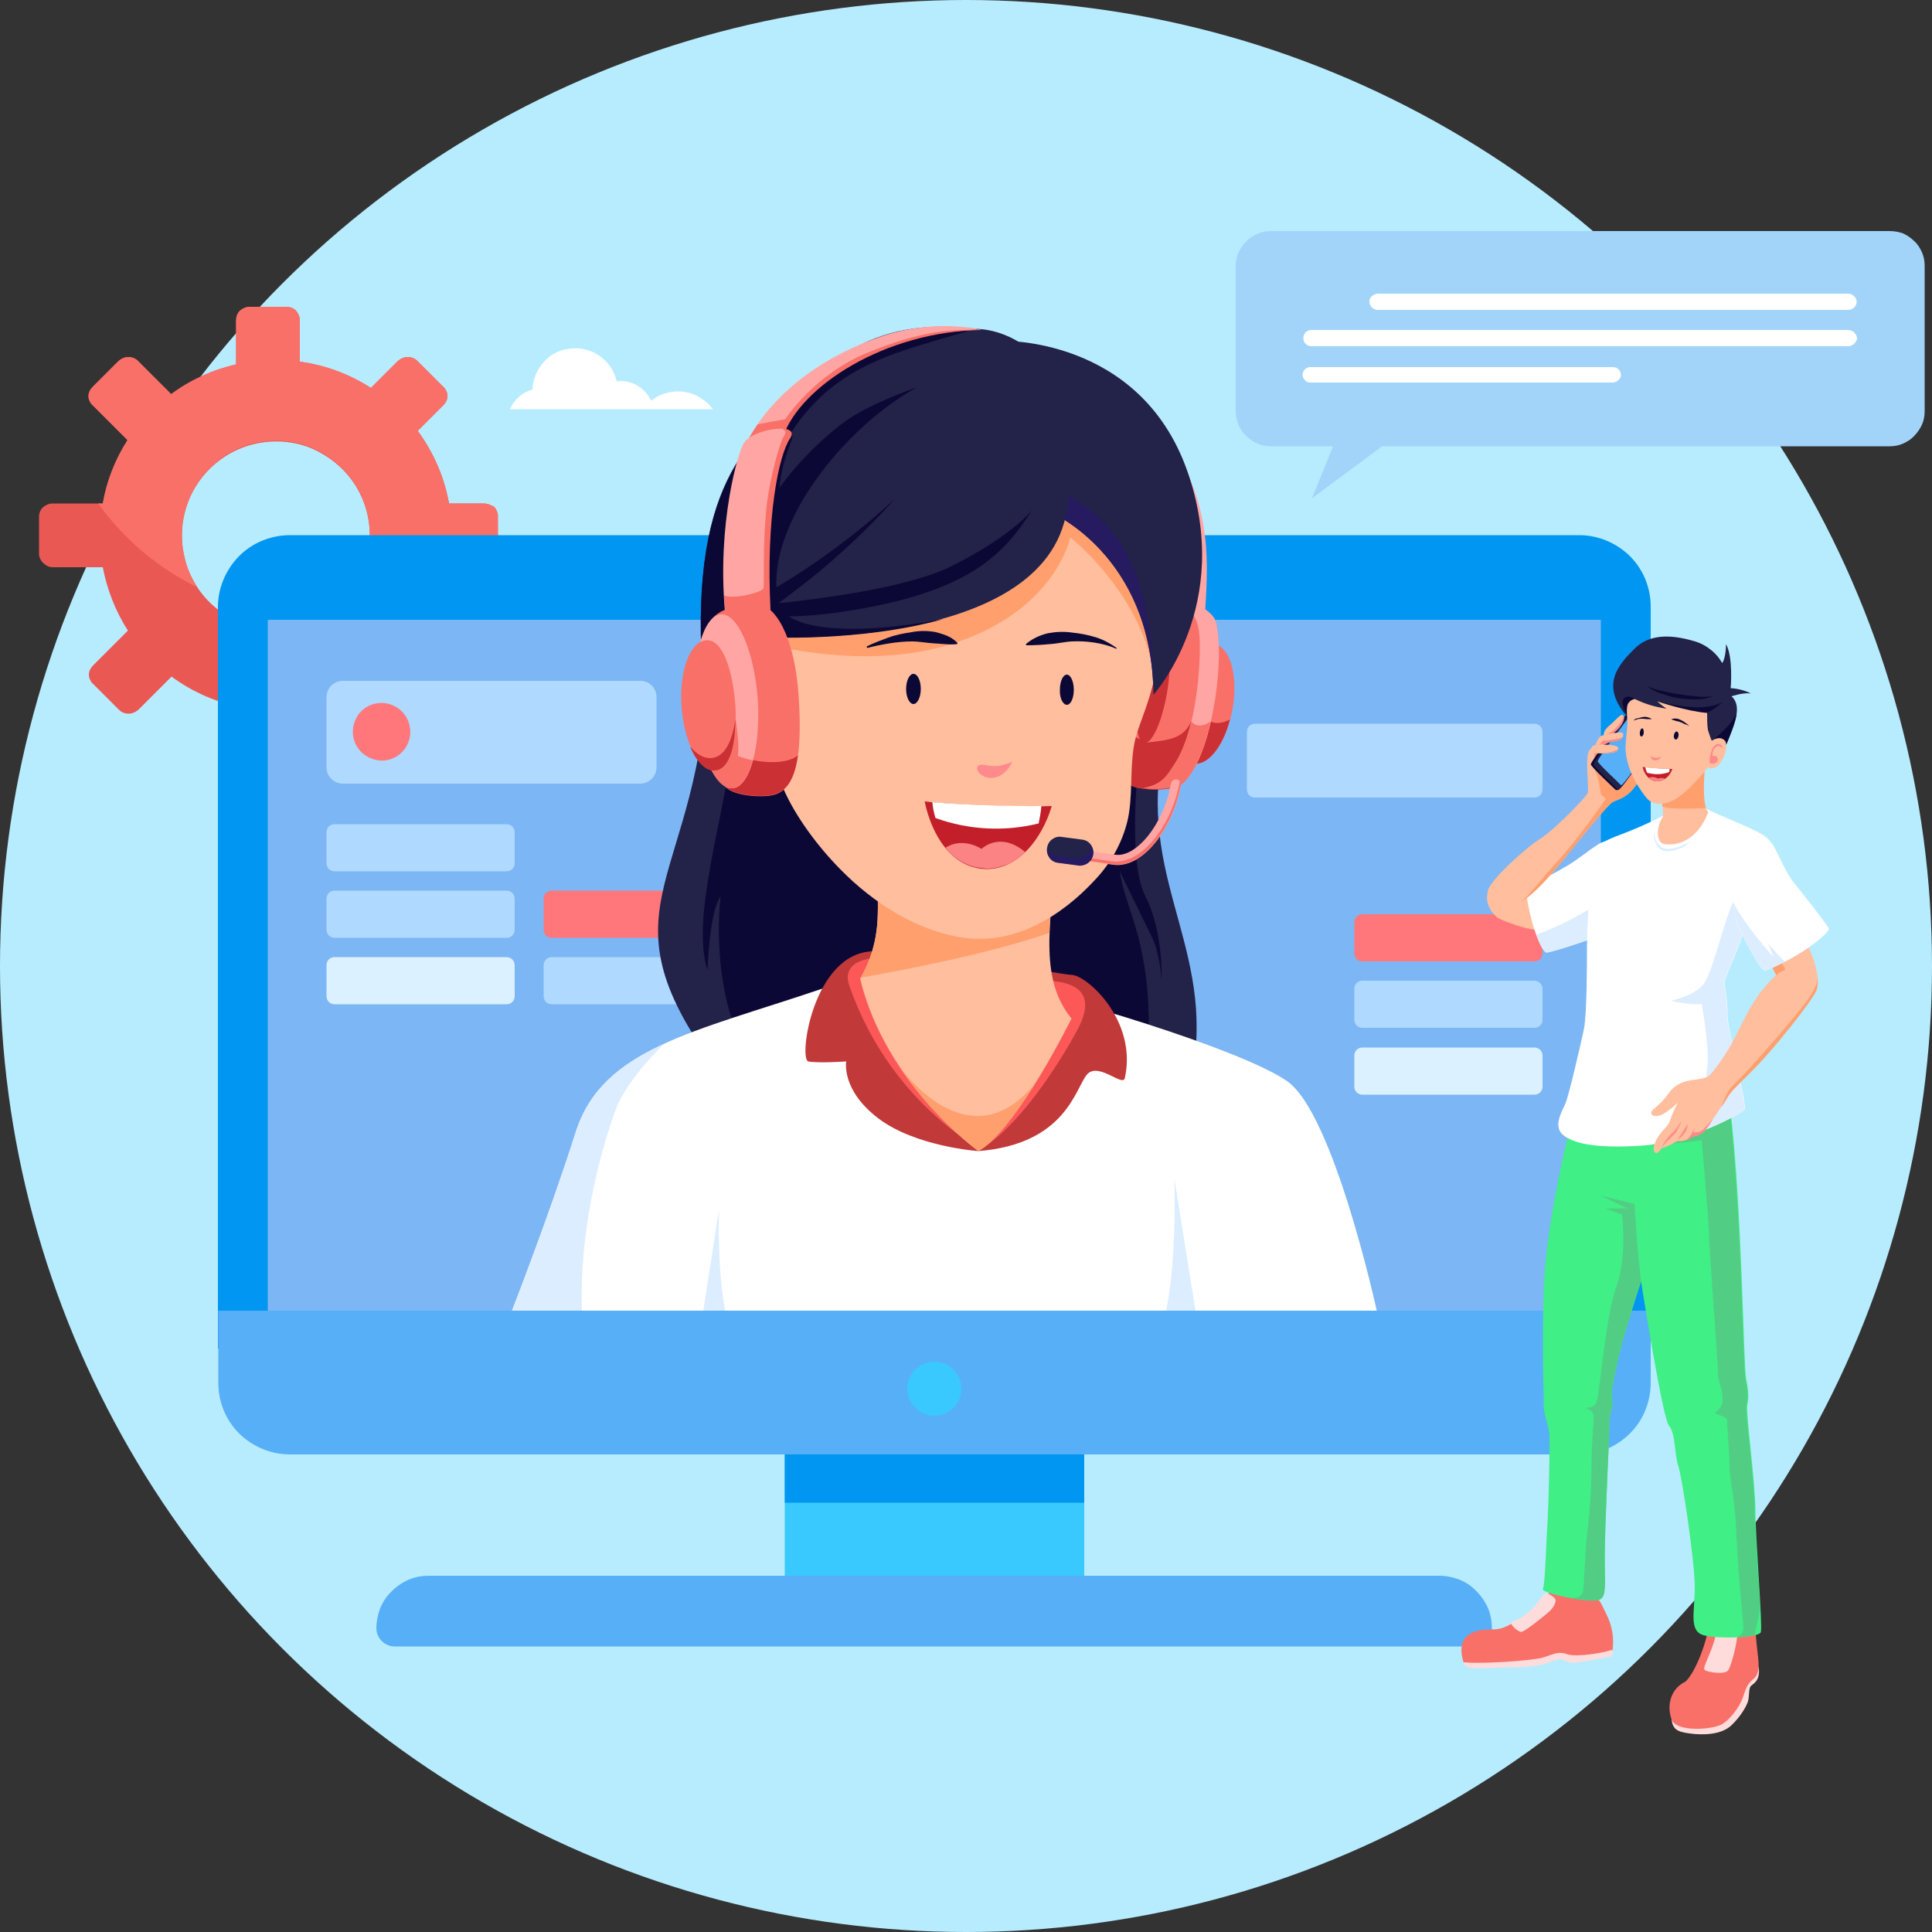 <?xml version="1.0" encoding="utf-8"?>
<!-- Generator: Adobe Illustrator 19.0.0, SVG Export Plug-In . SVG Version: 6.00 Build 0)  -->
<svg version="1.1" id="Layer_1" xmlns="http://www.w3.org/2000/svg" xmlns:xlink="http://www.w3.org/1999/xlink" x="0px" y="0px"
	 viewBox="4 31 500 500" style="enable-background:new 4 31 500 500;" xml:space="preserve">
<rect x="4" y="31" width="500" height="500" fill="#333333" stroke="none"/>
<style type="text/css">
	.st0{fill:#B7ECFF;}
	.st1{fill:#FFFFFF;}
	.st2{fill:#EA5854;}
	.st3{fill:#F97068;}
	.st4{fill:#39C9FE;}
	.st5{fill:#0096F1;}
	.st6{fill:#7DB6F4;}
	.st7{fill:#57AFF7;}
	.st8{fill:#AFD9FF;}
	.st9{fill:#FF777A;}
	.st10{fill:#DCF1FF;}
	.st11{fill:#232249;}
	.st12{fill:#0C0835;}
	.st13{fill:#DCEDFF;}
	.st14{fill:#C13939;}
	.st15{fill:#FD5858;}
	.st16{fill:#FFBE9D;}
	.st17{fill:#FF9F6E;}
	.st18{fill:#FFA6A4;}
	.st19{fill:#CB3034;}
	.st20{fill:#FE8A8B;}
	.st21{fill:#C31F2A;}
	.st22{fill:#FB8384;}
	.st23{fill:#261B60;}
	.st24{fill:#FFDCDC;}
	.st25{fill:#40EF86;}
	.st26{fill:#51CE83;}
	.st27{fill:#A2D4F9;}
</style>
<circle class="st0" cx="254" cy="281" r="250"/>
<path class="st1" d="M136,136.9c0.5-1.2,1.3-2.3,2.3-3.2c1-0.9,2.2-1.5,3.5-1.9c0.1-2.7,1.2-5.2,3-7.2c1.8-2,4.3-3.2,7-3.4
	c2.7-0.3,5.4,0.5,7.5,2c2.2,1.6,3.7,3.9,4.3,6.5c0.3,0,0.6-0.1,1-0.1c1.7,0,3.3,0.5,4.7,1.4c1.4,0.9,2.5,2.2,3.2,3.7
	c1.2-0.9,2.5-1.6,4-2c1.5-0.4,3-0.5,4.5-0.3c1.5,0.2,2.9,0.7,4.2,1.5c1.3,0.8,2.4,1.8,3.3,3H136z"/>
<path class="st2" d="M132.7,174.3v-9.5c0-0.9-0.4-1.8-1-2.5c-0.7-0.7-1.6-1-2.5-1h-9c-1.2-6.8-4-13.2-8.1-18.8l6.6-6.6
	c0.3-0.3,0.6-0.7,0.8-1.1c0.2-0.4,0.3-0.9,0.3-1.3c0-0.5-0.1-0.9-0.3-1.3c-0.2-0.4-0.4-0.8-0.8-1.1l-6.7-6.7c-0.7-0.7-1.6-1-2.5-1
	s-1.8,0.4-2.5,1l-7,7c-5.6-3.6-11.8-5.9-18.4-6.8v-10.7c0-0.9-0.4-1.8-1-2.5c-0.7-0.7-1.6-1-2.5-1h-9.5c-0.9,0-1.8,0.4-2.5,1
	c-0.7,0.7-1,1.6-1,2.5v11.4c-6.1,1.4-11.8,4-16.8,7.7l-8.6-8.6c-0.7-0.7-1.6-1-2.5-1s-1.8,0.4-2.5,1l-6.7,6.7
	c-0.3,0.3-0.6,0.7-0.8,1.1c-0.2,0.4-0.3,0.9-0.3,1.3c0,0.5,0.1,0.9,0.3,1.3c0.2,0.4,0.4,0.8,0.8,1.1l9,9c-3.2,5-5.4,10.6-6.4,16.4
	h-13c-0.9,0-1.8,0.4-2.5,1c-0.7,0.7-1,1.5-1,2.5v9.5c0,0.5,0.1,0.9,0.3,1.3c0.2,0.4,0.4,0.8,0.8,1.1c0.3,0.3,0.7,0.6,1.1,0.8
	c0.4,0.2,0.9,0.3,1.3,0.3h13c1.1,5.8,3.3,11.4,6.5,16.4l-9,9c-0.3,0.3-0.6,0.7-0.8,1.1c-0.2,0.4-0.3,0.9-0.3,1.3s0.1,0.9,0.3,1.3
	c0.2,0.4,0.4,0.8,0.8,1.1l6.7,6.7c0.7,0.7,1.6,1,2.5,1c0.9,0,1.8-0.4,2.5-1l8.6-8.6c5,3.7,10.7,6.3,16.8,7.7v11.4
	c0,0.9,0.4,1.8,1,2.5c0.7,0.7,1.6,1,2.5,1h9.5c0.9,0,1.8-0.4,2.5-1c0.7-0.7,1-1.6,1-2.5v-10.7c6.6-0.9,12.8-3.2,18.4-6.8l7,7
	c0.3,0.3,0.7,0.6,1.1,0.8c0.4,0.2,0.9,0.3,1.3,0.3c0.5,0,0.9-0.1,1.3-0.3c0.4-0.2,0.8-0.4,1.1-0.8l6.7-6.7c0.3-0.3,0.6-0.7,0.8-1.1
	c0.2-0.4,0.3-0.9,0.3-1.3c0-0.5-0.1-0.9-0.3-1.3c-0.2-0.4-0.4-0.8-0.8-1.1l-6.6-6.6c4.1-5.6,6.9-12,8.1-18.7h9c0.9,0,1.8-0.4,2.4-1
	C132.3,176.1,132.7,175.2,132.7,174.3z M95.9,182.7c-2.3,3.6-5.5,6.5-9.3,8.5c-2,1.1-4.2,1.8-6.4,2.3c-6.2,1.2-12.6,0-17.9-3.4
	c-3.6-2.3-6.6-5.5-8.5-9.3c-0.8-1.6-1.5-3.2-1.9-4.9c-1.1-4.1-1.1-8.5,0-12.6c0.5-1.7,1.1-3.4,1.9-4.9c2-3.8,4.9-7,8.5-9.3
	c5.3-3.4,11.7-4.6,17.9-3.4c2.2,0.4,4.4,1.2,6.4,2.3c3.8,2,7,4.9,9.3,8.5c2.5,3.9,3.8,8.5,3.8,13.1
	C99.7,174.2,98.4,178.7,95.9,182.7z"/>
<path class="st3" d="M129.2,161.3h-9c-1.2-6.8-4-13.2-8.1-18.8l6.6-6.6c0.3-0.3,0.6-0.7,0.8-1.1c0.2-0.4,0.3-0.9,0.3-1.3
	c0-0.5-0.1-0.9-0.3-1.3c-0.2-0.4-0.4-0.8-0.8-1.1l-6.7-6.7c-0.7-0.7-1.6-1-2.5-1c-0.9,0-1.8,0.4-2.5,1l-7,7
	c-5.6-3.6-11.8-5.9-18.4-6.8v-10.7c0-0.9-0.4-1.8-1-2.5c-0.7-0.7-1.6-1-2.5-1h-9.5c-0.9,0-1.8,0.4-2.5,1c-0.7,0.7-1,1.6-1,2.5v11.4
	c-6.1,1.4-11.8,4-16.8,7.7l-8.6-8.6c-0.7-0.7-1.6-1-2.5-1s-1.8,0.4-2.5,1l-6.7,6.7c-0.3,0.3-0.6,0.7-0.8,1.1
	c-0.2,0.4-0.3,0.9-0.3,1.3c0,0.5,0.1,0.9,0.3,1.3c0.2,0.4,0.4,0.8,0.8,1.1l9,9c-3.2,5-5.4,10.6-6.4,16.4h-1.2
	c6.7,9.3,15.5,16.7,25.7,21.7c-1.5-2.2-2.6-4.6-3.2-7.2c-1.1-4.1-1.1-8.5,0-12.6c0.5-1.7,1.1-3.4,1.9-4.9c2-3.8,4.9-7,8.5-9.4
	c5.3-3.4,11.7-4.6,17.9-3.4c2.2,0.4,4.4,1.2,6.4,2.3c3.8,2,7,4.9,9.3,8.5c2.5,3.9,3.8,8.5,3.8,13.1c0,4.7-1.3,9.2-3.8,13.1
	c-1.8,2.9-4.3,5.3-7.1,7.2c10.8-0.6,21.4-3.7,30.8-9.1c0.3-1,0.5-1.9,0.7-3h4.1c3-2.1,5.8-4.4,8.5-6.9v-6.1c0-0.9-0.4-1.8-1-2.5
	C131,161.7,130.1,161.3,129.2,161.3z"/>
<path class="st4" d="M284.6,397.4h-77.5V448h77.5V397.4z"/>
<path class="st5" d="M284.6,397.4h-77.5v22.5h77.5V397.4z"/>
<path class="st5" d="M79,169.5h333.7c4.9,0,9.6,2,13.1,5.4c3.5,3.5,5.4,8.2,5.4,13.1V380H60.4V188.1c0-4.9,2-9.6,5.4-13.1
	S74.1,169.5,79,169.5z"/>
<path class="st6" d="M418.3,191.4h-345v178.8h345V191.4z"/>
<path class="st7" d="M60.4,370.2h370.8v18.7c0,2.4-0.5,4.9-1.4,7.1c-0.9,2.3-2.3,4.3-4,6c-1.7,1.7-3.8,3.1-6,4
	c-2.3,0.9-4.7,1.4-7.1,1.4H79c-4.9,0-9.6-2-13.1-5.4c-3.5-3.5-5.4-8.2-5.4-13.1V370.2z"/>
<path class="st4" d="M245.8,397.4c3.9,0,7-3.1,7-7c0-3.9-3.1-7-7-7c-3.9,0-7,3.1-7,7C238.8,394.2,242,397.4,245.8,397.4z"/>
<path class="st7" d="M385.6,457.1H106.1c-1.2,0-2.4-0.5-3.3-1.4c-0.9-0.9-1.4-2.1-1.4-3.3c0-1.8,0.4-3.6,1-5.2
	c0.7-1.7,1.7-3.2,3-4.4c1.3-1.3,2.8-2.3,4.4-3c1.7-0.7,3.4-1,5.2-1h261.5c1.8,0,3.6,0.4,5.2,1c1.7,0.7,3.2,1.7,4.4,3
	c1.3,1.3,2.3,2.8,3,4.4c0.7,1.7,1,3.4,1,5.2c0,1.2-0.5,2.4-1.4,3.3C388,456.6,386.8,457.1,385.6,457.1z"/>
<path class="st8" d="M401.1,218.3h-72.3c-1.2,0-2.1,0.9-2.1,2.1v14.9c0,1.2,0.9,2.1,2.1,2.1h72.3c1.2,0,2.1-0.9,2.1-2.1v-14.9
	C403.2,219.2,402.3,218.3,401.1,218.3z"/>
<path class="st8" d="M169.7,207.2h-77c-2.3,0-4.2,1.9-4.2,4.2v18.2c0,2.3,1.9,4.2,4.2,4.2h77c2.3,0,4.2-1.9,4.2-4.2v-18.2
	C173.9,209.1,172.1,207.2,169.7,207.2z"/>
<path class="st9" d="M109.6,223.3c1.6-3.8-0.2-8.2-4-9.8c-3.8-1.6-8.2,0.2-9.7,4c-1.6,3.8,0.2,8.2,4,9.7
	C103.6,228.9,108,227.1,109.6,223.3z"/>
<path class="st8" d="M135.1,244.3H90.6c-1.2,0-2.1,0.9-2.1,2.1v8c0,1.2,0.9,2.1,2.1,2.1h44.5c1.2,0,2.1-0.9,2.1-2.1v-8
	C137.2,245.2,136.3,244.3,135.1,244.3z"/>
<path class="st8" d="M135.1,261.5H90.6c-1.2,0-2.1,0.9-2.1,2.1v8c0,1.2,0.9,2.1,2.1,2.1h44.5c1.2,0,2.1-0.9,2.1-2.1v-8
	C137.2,262.4,136.3,261.5,135.1,261.5z"/>
<path class="st10" d="M135.1,278.7H90.6c-1.2,0-2.1,0.9-2.1,2.1v8c0,1.2,0.9,2.1,2.1,2.1h44.5c1.2,0,2.1-0.9,2.1-2.1v-8
	C137.2,279.7,136.3,278.7,135.1,278.7z"/>
<path class="st9" d="M191.3,261.5h-44.5c-1.2,0-2.1,0.9-2.1,2.1v8c0,1.2,0.9,2.1,2.1,2.1h44.5c1.2,0,2.1-0.9,2.1-2.1v-8
	C193.4,262.4,192.4,261.5,191.3,261.5z"/>
<path class="st8" d="M191.3,278.7h-44.5c-1.2,0-2.1,0.9-2.1,2.1v8c0,1.2,0.9,2.1,2.1,2.1h44.5c1.2,0,2.1-0.9,2.1-2.1v-8
	C193.4,279.7,192.4,278.7,191.3,278.7z"/>
<path class="st9" d="M401.1,267.6h-44.5c-1.2,0-2.1,0.9-2.1,2.1v8c0,1.2,0.9,2.1,2.1,2.1h44.5c1.2,0,2.1-0.9,2.1-2.1v-8
	C403.2,268.5,402.3,267.6,401.1,267.6z"/>
<path class="st8" d="M401.1,284.8h-44.5c-1.2,0-2.1,0.9-2.1,2.1v8c0,1.2,0.9,2.1,2.1,2.1h44.5c1.2,0,2.1-0.9,2.1-2.1v-8
	C403.2,285.8,402.3,284.8,401.1,284.8z"/>
<path class="st10" d="M401.1,302.1h-44.5c-1.2,0-2.1,0.9-2.1,2.1v8c0,1.2,0.9,2.1,2.1,2.1h44.5c1.2,0,2.1-0.9,2.1-2.1v-8
	C403.2,303,402.3,302.1,401.1,302.1z"/>
<path class="st11" d="M187.3,203.4c-2.2,55.6-28.1,61.2,0,101.3c28.1,40.1,124.7,25.9,126.3-4.5c1.6-30.4-18.8-48.7-5.4-86.7
	C321.6,175.6,187.3,203.4,187.3,203.4z"/>
<path class="st12" d="M194.6,218.2c-3.3,25.3-11.9,50.2-7.5,63.9c0,0,0.5-15.4,3.4-19.1c0,0-2.9,21.6,5.9,39.2
	c8.8,17.6,104.1,14.2,104.1,14.2s1.9-19.3,0-33.1c-1.9-13.9-5.7-19.3-6.7-26.8c0,0,5.9,12.1,8.2,16.8c2.3,4.6,2.6,11.4,2.6,11.4
	s0.6-12.4-4.2-21.8c-4.8-9.5-1.9-35.6-0.5-45.7c1.4-10.2-67.2-22.2-74.6-18.1C217.7,202.9,194.6,218.2,194.6,218.2z"/>
<path class="st1" d="M216.7,286.9c-33.1,11.2-56.8,15.4-63.7,37.1s-16.5,46.2-16.5,46.2h223.8c0,0-11.1-51-23.2-59.4
	s-59.6-22.6-74.1-25C248.5,283.2,216.7,286.9,216.7,286.9z"/>
<path class="st13" d="M307.9,335.9c0,0,0.8,20.3-2.1,34.3h7.6L307.9,335.9z"/>
<path class="st13" d="M190.1,343.9c0,0-0.6,15.6,1.6,26.3H186L190.1,343.9z"/>
<path class="st13" d="M163.5,317.8c2.9-7.6,12.3-16.6,12.3-16.6c-11.4,5.2-19.3,11.7-22.8,22.8c-6.9,21.6-16.5,46.2-16.5,46.2h18.1
	C153.8,347.1,160.6,325.4,163.5,317.8z"/>
<path class="st14" d="M257.2,328.9c0,0-16.1-1.1-25.8-8.4c-9.8-7.4-8.4-14.8-8.4-14.8s-7.1,0.5-9.8,0c-2.6-0.5,1.2-28,16.6-28.5
	c15.4-0.5,47.6,5.9,51.6,6.1c4,0.2,17,11.9,13.7,26.7c-0.5,2.4-6.9-4.3-9.8-0.9C282.3,312.6,279.9,327.1,257.2,328.9z"/>
<path class="st15" d="M251.8,324.5c-13-9.7-22.7-23.1-28-38.4c-1.4-4,1-6.3,5.2-7L251.8,324.5z"/>
<path class="st15" d="M258,328.4c11.3-7.3,21.7-25,24.9-31c3.2-6,3.3-11.6-6.4-12.5C266.8,283.9,258,328.4,258,328.4z"/>
<path class="st16" d="M278,248.7c-2.9,23.5-4.6,36.1,3.3,45.9c0,0-14,28.5-24.1,34.3c0,0-24-17.2-30.6-44.6c2.7-4.6,4.2-9.7,4.5-15
	c0.5-9-0.8-24.5-0.8-24.5L278,248.7z"/>
<path class="st17" d="M271.8,311.5c-14.6,17.7-29.7,2.8-35.3-4.8c5.6,8.5,12.6,16,20.7,22.2C261.8,326.3,267.3,318.8,271.8,311.5z"
	/>
<path class="st17" d="M231.1,269.3c-0.3,5.1-1.7,10.2-4.3,14.7c10.9-1.9,34.2-6.4,48.8-11.6c0.2-6.5,1.2-14.2,2.4-23.6l-29.1-2.4
	l-18.6-1.2C230.5,247.4,231.5,261.1,231.1,269.3z"/>
<path class="st18" d="M315.9,188.8c1-14.9,1.2-28.4-10.4-45.7c-11.6-17.3-9.1,28.4-8.9,28.9c0.2,0.5,10.3,19.8,10.3,19.8
	L315.9,188.8z"/>
<path class="st3" d="M309.3,212.3c-1.5,8.5-0.5,15.6,3.6,16.3c4.1,0.7,8.6-5.6,10.1-14.2s-0.7-16-4.7-16.7
	C314.2,196.9,310.8,203.7,309.3,212.3z"/>
<path class="st19" d="M317.3,217.7l-2.6,1.1l-2.5,7c0,0-0.4,0.9-1,2c0.5,0.4,1.1,0.7,1.7,0.8c3.6,0.6,7.6-4.3,9.4-11.4
	C319.1,218.9,317.3,217.7,317.3,217.7z"/>
<path class="st3" d="M305.6,186c3.2-0.6,12.2,1.8,13.2,6.5c2.3,10.6-1.5,35.1-8.7,41.2c-2.6,2.2-9.8,1.8-12.3,1
	c-6.4-2-6.4-12.3-4.1-26.1C296,194.8,301.1,186.8,305.6,186z"/>
<path class="st19" d="M317.3,217.7c-3.3,2.4-5,0-5,0c-2.2,4.8-6.3,4.8-11.6,5.5l-2.9-1.5c0,0-2.8,2.1-5.5,4c0.5,4.7,2.1,7.9,5.4,9
	c2.6,0.8,9.7,1.2,12.3-1C313.2,231,315.7,224.8,317.3,217.7z"/>
<path class="st18" d="M318.8,192.4c-1-4.7-10-7-13.2-6.5c-0.3,0.1-0.5,0.1-0.8,0.2c5.8-0.4,8.9,3.7,9.5,8.3c0.7,4.7,0,25.8-6.8,35.1
	c-0.9,1.2-2.4,4.7-7.5,5.4c3.2,0.4,8.1,0.3,10.2-1.4C317.2,227.6,321.1,203,318.8,192.4z"/>
<path class="st3" d="M317.3,217.7c-3.3,2.4-5,0-5,0c-1.1,4.6-2.7,8.8-4.9,11.9c-0.9,1.2-2.4,4.7-7.5,5.4c3.2,0.4,8.1,0.3,10.2-1.4
	C313.2,231,315.7,224.8,317.3,217.7z"/>
<path class="st19" d="M306,210.4c-1.3,7.5-3.9,13.2-5.9,12.9c-2-0.3-2.6-6.7-1.3-14.1s3.9-13.2,5.9-12.9
	C306.7,196.7,307.3,203,306,210.4z"/>
<path class="st16" d="M206.3,234.1c0.1,0.2,0.2,0.4,0.3,0.7c3.2,7.5,9.1,15.3,14.8,21.1c8.5,8.7,19.9,16.1,32.1,17.8
	c13.1,1.8,25.1-5.5,33.8-14.9c4.1-4.3,7.1-9.6,8.5-15.4c1.4-6.1,0.6-12.7,1.6-19c0.5-3.4,1.9-6.6,3-9.8c3.5-9.9,5.2-20.9,4-31.5
	c-0.5-4.4-1.2-10.7-3.6-14.6c-2.7-4.4-9.1-7.9-13.4-10.6c-13.7-8.6-32-11.8-47.6-6.9c-16,5-29,17.8-35.7,32.9
	c-3.2,7.2-5.1,14.3-3.5,22.1C202.7,215.7,202.4,224.8,206.3,234.1z"/>
<path class="st17" d="M203.1,197.8c0,0,24.8,6.8,46.7,0c21.9-6.8,29.3-20.5,31.2-27.7c0,0,17.9,14,21.5,34.7c0,0,1.2-36.8-10.2-41.3
	c-11.4-4.6-35.3-10.6-37.9-8.2c-2.6,2.4-47,27.7-47,27.7L203.1,197.8z"/>
<path class="st12" d="M228.3,198.3c1.8-0.9,3.7-1.6,5.6-2.3c1.9-0.7,4-1.1,6-1.4c2.1-0.4,4.2-0.4,6.3,0c3,0.8,4.2,1.4,5.6,2.8
	l-0.1,0.3c-1,0.1-2,0.1-3.1,0l-2.9-0.2c-1.9-0.1-3.7-0.5-5.7-0.5c-1.9,0-3.9,0.2-5.8,0.5c-1.9,0.3-3.9,0.7-5.8,1.2L228.3,198.3z"/>
<path class="st12" d="M292.9,198.9c-1.8-0.8-3.7-1.3-5.7-1.6c-1.9-0.3-3.9-0.4-5.8-0.3c-1.9,0.1-3.9,0.6-5.8,0.7c-2,0.2-4,0.3-6,0.3
	l-0.1-0.3c1.6-1.4,3.6-2.3,5.6-2.8c2.1-0.4,4.2-0.5,6.3-0.2c2.1,0.2,4.1,0.6,6.1,1.2c2,0.6,3.8,1.6,5.5,2.8L292.9,198.9z"/>
<path class="st12" d="M240.4,213.2c1,0,1.9-1.7,1.9-3.9c0-2.1-0.8-3.9-1.9-3.9c-1,0-1.9,1.7-1.9,3.9
	C238.5,211.5,239.4,213.2,240.4,213.2z"/>
<path class="st12" d="M280.1,213.4c1,0,1.8-1.7,1.8-3.9c0-2.1-0.8-3.9-1.8-3.9c-1,0-1.8,1.7-1.8,3.9
	C278.2,211.7,279.1,213.4,280.1,213.4z"/>
<path class="st20" d="M266,227.9c-0.5,1.5-1.5,2.7-2.8,3.6c-0.6,0.4-1.4,0.7-2.1,0.8s-1.5,0-2.3-0.3c-2.3-1-2.9-3.6,0.2-3
	c1.2,0.3,2.4,0.3,3.6,0.2C263.2,229,265.7,228.6,266,227.9z"/>
<path class="st21" d="M243.3,238.4c7.8,1,26.7,1.5,32.9,1.2c-2.5,8.4-8.7,16.6-17.3,16.3C250.2,255.5,245.1,247.1,243.3,238.4z"/>
<path class="st22" d="M269.3,251.5c-6.6-5.5-11.3-0.8-11.3-0.8c-1.5-1-5.6-2.7-9.3-0.3c1.9,2.5,4.6,4.2,7.6,5l2.9,0.4
	c1.9,0,3.7-0.4,5.5-1.1C266.4,254,268,252.9,269.3,251.5z"/>
<path class="st1" d="M245.3,238.6c0.1,1.4,0.4,2.8,0.8,4.1c8.6,3.1,17.9,3.6,26.7,1.4c0.3-1.5,0.6-3,0.7-4.5
	C266.5,239.7,252.9,239.3,245.3,238.6z"/>
<path class="st18" d="M294.1,254.8c-0.6,0.1-1.2,0.1-1.9,0c-6-0.8-9.2-1.3-9.2-1.3l0.4-2.6c0,0,3.2,0.5,9.2,1.3
	c5.5,0.8,12.6-8,14.4-18.3c0.1-0.3,0.2-0.6,0.5-0.9c0.3-0.2,0.6-0.3,1-0.3c0.2,0,0.3,0.1,0.5,0.2s0.3,0.2,0.4,0.4
	c0.1,0.1,0.2,0.3,0.2,0.5c0,0.2,0,0.4,0,0.5C307.7,245,300.6,254.2,294.1,254.8z"/>
<path class="st3" d="M309.3,233c0,0.1,0,0.2,0,0.3c-1.9,10.9-9.1,20.1-15.6,20.6c-0.6,0.1-1.2,0.1-1.9,0l-8.8-1.2l-0.1,0.7
	c0,0,3.2,0.5,9.2,1.3c0.6,0.1,1.2,0.1,1.9,0c6.5-0.5,13.6-9.7,15.6-20.6c0-0.2,0-0.4,0-0.6C309.5,233.3,309.5,233.2,309.3,233z"/>
<path class="st11" d="M283.1,254.9l-5.3-0.7c-0.9-0.1-1.7-0.6-2.2-1.3c-0.5-0.7-0.8-1.6-0.6-2.5c0.1-0.9,0.6-1.7,1.3-2.2
	c0.7-0.5,1.6-0.8,2.5-0.6l5.3,0.7c0.9,0.1,1.7,0.6,2.2,1.3c0.5,0.7,0.8,1.6,0.6,2.5c-0.1,0.9-0.6,1.7-1.3,2.2
	C284.9,254.8,284,255,283.1,254.9z"/>
<path class="st23" d="M286.1,249.5c0,0.2,0,0.4,0,0.7c-0.1,0.4-0.2,0.8-0.4,1.2c-0.2,0.4-0.5,0.7-0.9,1c-0.3,0.3-0.7,0.5-1.2,0.6
	c-0.4,0.1-0.9,0.1-1.3,0.1l-4.6-0.6c-0.6-0.1-1.2-0.3-1.6-0.7c-0.5-0.4-0.8-0.9-1-1.4c0,0.1,0,0.2-0.1,0.2c-0.1,0.9,0.1,1.7,0.6,2.4
	c0.5,0.7,1.3,1.2,2.2,1.3l5.3,0.7c0.4,0.1,0.9,0,1.3-0.1c0.4-0.1,0.8-0.3,1.2-0.6c0.3-0.3,0.6-0.6,0.9-1c0.2-0.4,0.4-0.8,0.4-1.2
	c0.1-0.5,0-0.9-0.1-1.3C286.6,250.2,286.4,249.8,286.1,249.5z"/>
<path class="st11" d="M275.9,163.6c0,0,26.4,11.1,26.6,47.2c0,0,21.1-23.2,8.7-58.1c-12.4-34.8-48.3-33.5-48.3-33.5L275.9,163.6z"/>
<path class="st23" d="M275.9,163.6c0,0,25.7,10.8,26.6,46V209c-0.4-35.4-12.7-44.9-24.9-51.3l-2.9,2.1L275.9,163.6z"/>
<path class="st11" d="M201.6,195.8c0,0,72.7,4.2,78.5-32.8c5.8-37-12.8-45.9-22-46.8c-9.1-0.9-27-3-42.2,11.8
	c-15.3,14.8-32.3,23.8-30.4,71.6L201.6,195.8z"/>
<path class="st12" d="M200.1,185.8c3.2-1.8,6.3-3.6,9.4-5.6c3.1-2,6.1-4,9.1-6.2c6-4.3,11.7-9,17.1-14c-4.9,5.5-10.2,10.7-15.8,15.6
	c-2.8,2.5-5.6,4.8-8.6,7.1c-2.9,2.3-6,4.5-9,6.6L200.1,185.8z"/>
<path class="st12" d="M241.4,131.2c-17.2,9.3-36.2,31.8-36.5,50.3c0,0-7.3-6.7-3.5-16.5c3.8-9.7,15.1-20.5,21.4-25
	C229.1,135.4,241.4,131.2,241.4,131.2z"/>
<path class="st12" d="M205.9,187.9c-2.3-6-0.7-26.4,0-32.2s2.9-10.2,3.1-11.3c0.2-1.1-0.3-1.4-0.3-1.4c12-18.5,29-21.1,46.3-26.5
	l-1-0.5c-9.8-0.8-24.9-0.7-38.1,12.2c-15.2,14.8-32.3,23.8-30.4,71.6l16-3.9c0,0,24.9,1.4,46.7-4.7
	C224,195.8,208.2,193.8,205.9,187.9z"/>
<path class="st12" d="M271.1,163c-7.1,11.1-15.9,21.5-49.6,26.4c-22.4,3.2-26-1.4-26-1.4s39.2-2.6,55-10.6
	C266.3,169.4,271.1,163,271.1,163z"/>
<path class="st18" d="M206.6,143.8c4.4-12.8,26.2-27.2,51.5-27.5c-9.4-1.8-19.2-0.9-28.1,2.5c-15.1,5.6-26,14.8-32,25.2
	C192,154.3,206.6,143.8,206.6,143.8z"/>
<path class="st3" d="M228.7,122.2c-13.8,5.5-21.5,17.3-21.5,17.3c-0.7,0.1-7,1.3-7.1,1.3c-0.7,1-1.4,2.1-2,3.2
	c-0.2,0.4-0.4,0.7-0.6,1c2-0.1,4.9-0.3,5.7,0.1c0.6,0.1,1.3,0.1,1.9-0.1c1-0.6,1.6-1.1,1.6-1.1c4.4-12.8,26.2-27.2,51.5-27.5
	C249.6,116.2,242.5,116.6,228.7,122.2z"/>
<path class="st18" d="M203.2,188.8c-1.2-23.7,2.1-39.9,5.1-44.3c3-4.4-9.3-2.5-11.7,1c-1.6,2.2-7,21.1-5,43.5
	C193.6,211.3,203.2,188.8,203.2,188.8z"/>
<path class="st3" d="M206.2,141.9c1.1,0.4,1.4,1,0.6,2.1c-0.8,1.1-3.9,11.2-4.6,20c-0.8,8.8-0.4,18.1-0.6,19.2
	c-0.2,1.1-7.9,3-10.2,1.9c0.1,1.3,0.1,2.5,0.3,3.8c0.1,1.7,0.3,3.1,0.6,4.2c2.4,0.3,5.6,0.4,8.6,0.4c0.9-1.6,1.7-3.2,2.5-4.8
	c-1.2-23.7,2.1-39.9,5.1-44.3C209.6,142.7,208.3,142,206.2,141.9z"/>
<path class="st3" d="M201.2,187.6c-3.1-1-12.3,0.5-13.8,5.1c-3.4,10.3-2.1,35.1,4.3,41.9c2.3,2.5,9.5,2.8,12.2,2.2
	c6.6-1.3,7.7-11.6,6.8-25.5C209.8,197.3,205.5,188.9,201.2,187.6z"/>
<path class="st19" d="M191.7,234.5c2.3,2.5,9.5,2.8,12.2,2.2c3.9-0.8,5.8-4.5,6.6-10.2c-3.2,2.7-11.4,1.9-15.5,0
	c0,0,0.7-12.4-1.5-19.3c-2.4,5.4-4.5,11-6.3,16.6C188.2,228.6,189.7,232.4,191.7,234.5z"/>
<path class="st18" d="M200.1,212c0.8,12.4-2.1,22.7-6.5,23c-4.5,0.3-8.8-9.5-9.6-22c-0.9-12.4,2.1-22.7,6.6-23
	C194.9,189.7,199.2,199.5,200.1,212z"/>
<path class="st3" d="M194.4,217.2c0,0-5.7,0.7-7.9,9.3c1.8,5.3,4.4,8.7,7,8.5c2.3-0.2,4.1-2.9,5.3-7.2c-1.3-0.3-2.6-0.7-3.9-1.2
	C195,226.6,195.5,224.6,194.4,217.2z"/>
<path class="st3" d="M194.3,213.4c0.6,9.3-1.1,16.7-5.2,17c-4.1,0.3-8-7-8.7-16.4c-0.7-9.3,2.2-17.1,6.4-17.3
	C190.9,196.4,193.6,204.1,194.3,213.4z"/>
<path class="st19" d="M188,227.2c-1.9,0.1-3.7-1-5.4-3c1.6,3.9,4,6.4,6.4,6.2c3.6-0.2,5.3-5.8,5.3-13.2
	C193.5,223.1,191.4,227,188,227.2z"/>
<path class="st16" d="M389,262.1c-0.9,3.2,1.9,6,2.7,6.5c0.9,0.5,6.9,3,10.6,3.1c3.7,0.1,9.1-7.7,7.2-8.7c-1.9-1-15.5-1.8-17-1.8
	C391.4,261.3,390.2,261.6,389,262.1z"/>
<path class="st1" d="M398.8,260.5c1,9.5,4.2,16.9,5.4,17c1.2,0.1,13-3.9,16.2-5.3c3.3-1.4,0.8-23.7-1.2-23.4
	c-2,0.4-6.6,4.7-10.4,6.7C405.2,257.7,398.8,260.5,398.8,260.5z"/>
<path class="st13" d="M417.5,264.4c-1.2,1.9-10.7,6.7-15.9,8.5c1,2.8,2.1,4.5,2.6,4.6c1,0.1,9.8-2.8,14.4-4.5
	C418.4,270.1,418,267.2,417.5,264.4z"/>
<path class="st16" d="M389,261.7c-0.4,3.8,3,4.3,7.1,3.3c4.1-1,11.4-10.1,14.7-14.2c3.3-4.1,9.3-11.5,10.5-12.2
	c1.2-0.7,3.9-1,6.3-4.7c2.5-3.8,0.1-11.5-0.9-12.4c-1-0.9-10.3,2.2-11.4,3.7c-1.2,1.6,0,9.9-0.4,11c-0.4,1.1-8.7,9.6-12.2,11.8
	C399.2,250.1,389.3,259,389,261.7z"/>
<path class="st20" d="M421.7,227.7c1.1-0.5,1.5-2.9,0.8-2.5c-0.7,0.4-1.9,0.4-3.5,0.4c-0.7,0-1.5,0-2.2-0.2
	c-0.1,0.6-0.2,1.3-0.3,1.9C416.6,227.3,420.6,228.2,421.7,227.7z"/>
<path class="st17" d="M428.7,228.2c-0.6-1.2-1-2.1-1-2.1l-6.7,6c-1.1-1-2.3-2-3.6-2.8l-0.6,1c0.8,2,1.3,4.1,1.5,6.2
	c0,0,0.9,1.1,1.4,1.1c0,0-7.4,10.6-12.1,15.7c-4.7,5.1-7.9,9.6-10,11.1c4.2-2.3,10.3-10,13.2-13.6c3.3-4.1,9.3-11.5,10.5-12.2
	c1.2-0.7,3.9-1,6.3-4.7C428.6,232.2,429,230.2,428.7,228.2z"/>
<path class="st12" d="M415.7,228.8c0,0.6,5.8,6,6.4,6.6c0.2,0.1,0.5,0.1,0.7,0c1.8-1.4,9.9-14.5,10.1-15c0.2-0.5-4.3-4.9-5.7-6.1
	c-0.2-0.1-0.4-0.1-0.6-0.1c-0.2,0-0.4,0.1-0.6,0.2C424.4,216.6,415.7,228,415.7,228.8z"/>
<path class="st11" d="M416.4,228.8c0,0.6,5.8,6,6.4,6.6c0.6,0.6,10.5-14.4,10.7-15c0.2-0.5-4.8-4.8-6.2-6.1c0,0-0.1-0.1-0.1-0.1
	c-0.1,0-0.1,0-0.2,0c-0.1,0-0.1,0-0.2,0.1c-0.1,0-0.1,0.1-0.1,0.1C425.1,216.6,416.3,228,416.4,228.8z"/>
<path class="st7" d="M417.5,228c0,0.6,5.5,5.6,6,6.2s9.9-13.5,10-14c0.2-0.5-4.5-4.5-5.8-5.7c0,0-0.1-0.1-0.1-0.1
	c-0.1,0-0.1,0-0.2,0c-0.1,0-0.1,0-0.2,0.1c0,0-0.1,0.1-0.1,0.1C425.6,216.5,417.5,227.2,417.5,228z"/>
<path class="st16" d="M421.7,220.6c1.1-0.8,2-1.9,2.5-3.2c0.2-0.7,0.1-1.3-0.4-1.4c-0.5-0.1-2.2,1.9-3.1,2.6s-1.9,1.9-1.6,2.7
	c0.4,0.8,2.1,0.5,2.3,0.4C421.7,221.6,421.7,220.6,421.7,220.6z"/>
<path class="st20" d="M424.1,216.2c0.3,0.8-1.9,3.8-3.8,4.6l0.6,0.7l0.7-0.2c0-0.3,0.1-0.5,0.1-0.8c1.1-0.8,2-1.9,2.5-3.2
	c0.1-0.2,0.1-0.4,0.1-0.6C424.3,216.6,424.2,216.4,424.1,216.2z"/>
<path class="st16" d="M419.3,223.6c1.7-0.9,3-0.8,3.9-1.1c0.9-0.4,1.2-1.7,0.6-1.9c-0.6-0.2-4.4,0.4-5.3,0.8c-1,0.4-1.6,2.4-1.6,2.4
	L419.3,223.6z"/>
<path class="st20" d="M420.1,222.6c-0.4,0.1-0.9,0.1-1.3,0c0,0.4-0.4,0.5-0.8,1.1h1.2c1.7-0.9,3-0.8,3.9-1.1
	c0.2-0.1,0.4-0.2,0.5-0.4c0.1-0.2,0.2-0.4,0.3-0.6C423.6,222.3,421,222.4,420.1,222.6z"/>
<path class="st16" d="M415.4,225.2c0.8,1.2,5.2,0.7,6,0.6c0.9-0.1,1.5-0.7,1.4-1.2c-0.1-1.1-5.8-1-6.3-0.7
	C416,224,415.4,225.2,415.4,225.2z"/>
<path class="st20" d="M422.8,224.8c-1.1,0.7-2.3,1-3.6,1c-0.8,0.1-1.5,0.1-2.3,0c1.5,0.2,3,0.1,4.6-0.1c0.3,0,0.6-0.1,0.8-0.3
	C422.5,225.3,422.7,225,422.8,224.8z"/>
<path class="st24" d="M436.6,476c0.3,2.3,1.2,3.2,4.6,3.6c3.4,0.5,8.3,0.4,10.9-2.1c2.6-2.5,4.2-5.4,4.4-6.7
	c0.2-1.3,0.1-2.6,0.5-3.3c0.4-0.7,2.5-1.1,2.2-4.7C458.9,459.1,436.6,476,436.6,476z"/>
<path class="st3" d="M458.4,454.1c-0.4-5.1-12.5-3.1-12.5-1.1c0,2-2.9,10.6-5.7,13.2c-3.6,1.7-5,5.8-3.6,9.8
	c1.3,3.4,10.6,2.6,12.9,1.3c2.3-1.2,4.7-4.7,5.4-6.6c0.5-1.1,0.7-2.7,1.8-4.1s1.7-1.1,2.2-2.8C459.5,462.2,458.8,459.2,458.4,454.1z
	"/>
<path class="st24" d="M448.1,453.9c-1.2,5.3-3.7,8.7-2.9,9.3c0.8,0.6,5.3,1.3,6.1,0s2.3-7,2.3-9.3
	C453.6,451.6,448.1,453.9,448.1,453.9z"/>
<path class="st3" d="M421.3,458.2c0.5-3.3-0.1-6.6-1.6-9.5c-1.9-3.9-1.8-4.2-4.1-4.5c-2.2-0.4-10.4-1.6-10.4-1.6
	c-1.3,2.8-3.5,5.1-6.2,6.5c-4.8,2.6-5.8,3.6-8.9,3.6c-3.1,0-9.9,0.4-7.3,8.6c0,0,2.2,1,7.6,0.9c5.5-0.1,11-0.5,13-1.2
	c2-0.8,4-1.1,5.2-0.7c1.2,0.5,5.1,0.3,7.3,0C417.8,459.8,419.6,459.1,421.3,458.2z"/>
<path class="st24" d="M395.4,450.7c-0.1,0-0.1,0.1-0.2,0.1c-0.1,0.1-0.1,0.1-0.1,0.2s0,0.2,0,0.2c0,0.1,0,0.2,0.1,0.2
	c0.6,1,2,2.1,2.7,1.9c0.9-0.3,5-3.4,7.1-5.3c1-0.9,2-2.6,1.4-3.3s-2.1-1.7-2.7-1.2c-0.6,0.5-1.8,2.8-4.3,4.9
	C398.2,449.4,396.9,450.2,395.4,450.7z"/>
<path class="st24" d="M382.8,461.2c5.4,0.5,17.9-0.5,20.4-1.2c2.5-0.7,3.9-1.8,6.4-0.9c2.4,0.9,10-0.5,11.1-1c1.2-0.4,0.9,1.4,0,1.6
	c-0.9,0.2-6.3,1.3-9,1.6c-2.8,0.3-2.9-1.8-6.2-0.3c-3.3,1.5-8.7,1.5-11.1,1.5c-2.4,0-9.2,0.5-10.4,0
	C382.7,462.1,382.8,461.2,382.8,461.2z"/>
<path class="st25" d="M444.9,454.2c3.7,1,14.3,0.7,14.8-0.8c0.5-1.5-1.4-24.3-1.4-31.5s-2.5-25.2-2.1-27.2c0.4-2,0.4-3.4-0.3-6.9
	c-0.7-3.4-1-43.2-4.1-70l-41.2,3.9c0,0-6.6,25.3-7.1,43.3c-0.5,17.9,0.1,26.6,0,29.2c-0.1,2.6,1.1,5.3,1.4,7.4
	c0.3,2.1-0.1,17.8-0.4,23.4c-0.4,5.6-0.6,16-1.2,17.2s12.4,3.7,14.2,2.8c1.8-0.9,1.8-1.1,1.8-10.2s1.2-31.1,1.2-35
	c0-3.9,1.2-4.6,0.7-6.5c-0.5-1.9,1.4-10.7,3.3-17.2c1.9-6.5,4.2-13.5,4.2-13.5s5.5,35.2,7.2,37.3c1.8,2.1,1.4,7.6,2.5,10.7
	c1,3.2,4.2,24.6,4.2,31.1S441,453.1,444.9,454.2z"/>
<path class="st26" d="M453.6,454.7c1.5,0,3-0.2,4.5-0.6c0.4-1.9,1-4.2,1.4-7c-0.4-7.7-1.4-20.2-1.4-25.3c0-7.3-2.5-25.2-2.1-27.2
	c0.4-2,0.4-3.4-0.3-6.9c-0.7-3.4-1-43.2-4.1-70l-8.3,0.8l-24.2,9.1c8.4,0.1,16.9-0.4,25.3-1.5c0,0,1.9,21.4,1.9,24.6
	c0,3.2,2.3,32.8,2.3,35.5c0,2.7,1.1,3.5,1.2,6.5c0.1,0.8-0.1,1.6-0.4,2.3c-0.4,0.7-1,1.3-1.7,1.7c0,0,3.2,1.1,3.2,1.6
	s0.7,9,0.7,12.3c0,3.3,1.4,7.8,1.8,17.7c0.4,9.9,1.7,21.6,1.7,23C455.3,452.6,455.3,453.9,453.6,454.7z"/>
<path class="st26" d="M427,342.6l-8.8-2.2l6.9,3.3l-5.5,0.1l4.2,1.5c0,0,1.3,11-1.4,18.4c-3,8.1-4.4,28.8-5.3,30.4
	c-0.9,1.6-3.3,1.2-3.3,1.2s2.5,0.3,2.6,2.1c0.1,1.8-0.5,7-0.5,12.4c0,5.9-0.4,11.9-1.1,17.8c-0.5,3.7-0.8,12.7-1.1,15.1
	s-3.9,1.8-3.9,1.8c1.7,0.3,3.4,0.6,5.2,0.7c5.4,0.5,4.3-1.5,4.3-12.2c0.1-10,1.2-29.5,1.2-33.2c0-3.9,1.2-4.6,0.7-6.5
	c-0.5-1.9,1.4-10.7,3.3-17.2c1.9-6.5,4.2-13.5,4.2-13.5s-1-9-1.1-11.1C427.5,349.3,427,342.6,427,342.6z"/>
<path class="st1" d="M434.3,242.2c-9.5,4.7-11,4.5-15.1,6.6c-4.1,2.1-4.5,24.4-4.5,27.8c0,3.4,0,17.1-0.8,20.8
	c-0.8,3.7-3.9,17.4-4.9,19.5c-1,2.1-3,5.7-0.5,7.8c2.5,2.1,8,3.6,20.3,2.8c12.3-0.8,26-8.3,26.7-9.4c0.7-1.1-4.4-20.5-4.4-24.1
	c0-2.7-0.3-5.5-0.8-8.2c-0.3-1.7,4.2-9.8,5.2-14.9s7.6-19.3,6.7-21.9c-0.9-2.6-10.4-5.5-16.8-8.8
	C439.1,236.8,434.3,242.2,434.3,242.2z"/>
<path class="st13" d="M432.2,246c0,0.6,0,1.1,0.1,1.7c0.1,0.5,0.3,1,0.6,1.5c0.3,0.4,0.7,0.8,1.1,1.1c0.5,0.2,1,0.4,1.5,0.4
	c1.1,0,2.2-0.2,3.2-0.6c1-0.4,2.1-0.9,3.1-1.4c-0.5,0.3-1,0.6-1.4,1s-1,0.6-1.5,0.8c-1.1,0.5-2.2,0.8-3.4,0.8h-0.4l-0.4-0.1
	c-0.3-0.1-0.6-0.2-0.8-0.3c-0.5-0.3-1-0.7-1.2-1.3C432,248.3,431.9,247.1,432.2,246z"/>
<path class="st13" d="M455.4,318.1c0.7-1.1-4.4-20.5-4.4-24.1c0-2.7-0.3-5.5-0.8-8.2c-0.3-1.7,4.2-9.8,5.2-14.9
	c0.3-1.1,0.6-2.3,1-3.4l-3.9-3.1c-2.9,6.7-5.3,18.6-7.8,21.5c-2.5,2.9-8.3,4.1-8.3,4.1s5.6,1.3,8,0.8c0,0,1.9,10.4,1.5,15.6
	c-0.4,5.1-1.4,12.9-1.5,14c0,0.4-0.1,1.8-0.1,3.3C450.5,321.4,455,318.7,455.4,318.1z"/>
<path class="st16" d="M445.1,230.8c-0.3,5.5-0.2,9.3,1,10.3c0,0-2.8,9.1-11.1,8.4c-2.8-0.3-2.2-5-0.6-7.2l-0.3-6.7L445.1,230.8z"/>
<path class="st17" d="M445.5,240.1c-0.6-1.7-0.6-5-0.4-9.4l-11.1,4.7l0.2,4.3C436.1,240.7,445.5,240.1,445.5,240.1z"/>
<path class="st16" d="M471.5,275.3c1.7,2.6,3.7,8.9,2.6,11.8c-1.1,2.9-11.7,15.8-16.4,20.6c-4.7,4.8-5.8,5.6-6.7,7.2
	c-0.9,1.6-5.1,8.1-6.2,9.1c-0.8,0.6-1.8,1-2.8,1.1c-0.5,0.5-1.2,0.8-1.8,1c-0.7,0.2-1.4,0.3-2.1,0.2c-1.3,0.8-2.7,1.5-4.1,1.9
	c0,0-0.7,1.1-1.3,1.2c-0.6,0.1-1.3-1.1,0-3.5s3.1-3.4,3.5-4.9c0.5-1.6,1.2-3.1,2-4.6c0,0-3.3,3.2-5.2,3.4c-1.9,0.2-2.1-1-1-1.8
	c1.5-1.2,2.8-2.6,3.9-4.1c0.6-0.9,1.4-1.7,2.4-2.2c0.9-0.6,2-0.9,3.1-1.1c2.4-0.3,4.2-0.6,4.8-1.1c0.7-0.5,4.2-4.9,6.7-9.8
	c2.5-4.8,4.9-11,10.8-16.4l-2.1-4.2L471.5,275.3z"/>
<path class="st20" d="M434,328c0.6-1.3,1.5-2.5,2.5-3.5l0.4-0.4c0.1-0.1,0.3-0.3,0.4-0.3c0.2-0.3,0.4-0.6,0.6-0.8
	c0.4-0.6,0.8-1.2,1.2-1.8c-0.2,0.7-0.5,1.3-0.9,2c-0.2,0.3-0.3,0.7-0.6,1c-0.1,0.1-0.3,0.3-0.4,0.4l-0.4,0.4c-0.5,0.5-1,1-1.5,1.5
	C434.9,326.9,434.5,327.4,434,328z"/>
<path class="st20" d="M438.2,325.9c0.4-0.7,0.9-1.3,1.3-2c0.4-0.6,0.8-1.3,1.3-2c-0.1,0.8-0.3,1.6-0.8,2.3
	C439.5,324.9,438.9,325.5,438.2,325.9z"/>
<path class="st20" d="M440.1,326.2c0.7-0.2,1.4-0.5,1.9-1c1-0.1,2-0.5,2.8-1.1c0.9-1,1.7-2.1,2.4-3.3c0,0-1.2,1.2-2.1,2.2
	c-0.3,0.4-0.8,0.7-1.3,0.9c-0.5,0.2-1,0.2-1.5,0.1l0.3-1.3C442.7,322.7,441.4,325.6,440.1,326.2z"/>
<path class="st17" d="M474.4,283.9c-0.1,1.2-0.2,2.2-2.2,5.3c-2.3,3.6-15.4,18.5-18.3,21.3c-2.9,2.8-2.8,2.9-4.6,7.3
	c0.8-1.2,1.5-2.3,1.8-2.8c0.9-1.6,1.9-2.4,6.7-7.2c4.8-4.8,15.3-17.8,16.4-20.7C474.4,286,474.5,284.9,474.4,283.9z"/>
<path class="st17" d="M465.2,280.4l0.9,1.6c-0.9,0.3-1.7,0.7-2.4,1.4l-1.7-3.3L465.2,280.4z"/>
<path class="st1" d="M454.2,271.5c-2.2-5-2.6-13,0-17.3c2.6-4.2,7-5.8,8-5.3c1,0.5,3.4,7.1,5.8,10.2c2.5,3.1,9.2,11.6,9.3,12.3
	c0.2,0.7-5.8,6.5-16.4,10.8C459.7,282.8,454.2,271.5,454.2,271.5z"/>
<path class="st13" d="M461.6,275.3l1.4,3.4c0,0-7.5-8.2-10.5-14.3c0.2,2.4,0.8,4.8,1.7,7c0,0,5.5,11.3,6.7,10.8
	c1.8-0.7,3.5-1.5,5-2.3L461.6,275.3z"/>
<path class="st11" d="M450.8,223.6c1.9-4.7,4.3-9.8,1.3-12.4c0,0,3.3-1.1,5.1-0.7c-1.6-0.8-3.4-1.3-5.3-1.4c0,0,0.7-8-1.2-11.4
	c0,0,0,3.5-1,4.9c-0.8-1.4-1.9-2.7-3.3-3.7c-1.3-1-2.8-1.7-4.4-2.1c-5.7-1.6-11.3-1.8-15.2,2.3c-4,4-8.6,9.2-1.9,17.1
	c5,5.7,11.8,9.3,19.3,10.4C448,227.1,450.8,223.6,450.8,223.6z"/>
<path class="st12" d="M430.4,208.6c1.3,0.6,2.7,1,4.1,1.3c1.4,0.3,2.8,0.6,4.2,0.8c1.4,0.2,2.8,0.4,4.2,0.5c1.4,0.2,2.8,0.2,4.3,0
	c-1.4,0.6-2.8,0.8-4.3,0.8c-1.5,0-2.9-0.1-4.4-0.3c-1.4-0.2-2.9-0.6-4.2-1.1C432.8,210.2,431.5,209.5,430.4,208.6z"/>
<path class="st12" d="M445.8,215.4c1.5-0.4,4.1-2.8,4.1-2.8s-2.6,1.8-8,1.4c-3-0.2-6-0.7-9-1.6c0,0,5.5,3.3,7.6,3.8
	C442.5,216.7,445.8,215.4,445.8,215.4z"/>
<path class="st12" d="M427.1,211.8c-2.5-1.2-3.2,0-3.2,1.1c0.2,1.2,0.6,2.3,1.2,3.3L427.1,211.8z"/>
<path class="st12" d="M453.4,215.7c-2,3.9-6.4,7-6.4,7s-1.7,2.4,0.2,3.3l0.3,0.1c1.3-0.6,2.4-1.4,3.3-2.5
	C451.9,220.9,453.1,218.1,453.4,215.7z"/>
<path class="st16" d="M447,222.7c0,0,2.1-1.5,3.4,0c1.4,1.5-1.3,8.6-4.4,6.9c0,0-5.1,6.5-8.7,8.4c-3.5,1.8-5.9,1-7.1-0.4
	c-1.2-1.4-5.2-6.7-5.5-12.5c-0.1-2,0.5-6.1,0.5-6.9c0-0.9-0.5-4.2,0.2-5.2c0.4-0.6,1-1,1.7-1.1c2.6,1.3,5.4,2.1,8.2,2.5
	c-0.9-0.6-1.7-1.2-2.4-1.9c0,0,7.6,2.6,12.9,3c0,1.5,0,2.9,0.2,4.4C446.3,220.8,446.6,221.8,447,222.7z"/>
<path class="st20" d="M449.8,224.7c-0.2-1.3-1.3-1.6-2.2-0.6c-0.9,0.9-1.3,3.9-1.1,4.3c0.2,0.4,1.6,0.4,2-0.5
	c0.3-0.9-0.5-1.5-1.3-1.2c-0.1-0.8,0.1-1.5,0.6-2.1c0.7-0.8,1.4-0.5,1.6-0.3C449.5,224.4,449.8,224.7,449.8,224.7z"/>
<path class="st12" d="M441.2,218.9c-0.3-0.3-0.6-0.6-1-0.8c-0.3-0.3-0.7-0.5-1.1-0.7c-0.4-0.2-0.8-0.4-1.2-0.4
	c-0.4-0.1-0.9,0-1.3,0.1v0.1c0.2,0.1,0.4,0.1,0.6,0.2l0.6,0.2c0.4,0.1,0.8,0.1,1.1,0.3c0.4,0.1,0.7,0.3,1.1,0.5
	C440.5,218.5,440.8,218.7,441.2,218.9L441.2,218.9z"/>
<path class="st12" d="M426.8,217.5c0.4-0.2,0.7-0.3,1.1-0.4c0.4-0.1,0.8-0.1,1.2-0.1c0.4,0,0.8,0.1,1.2,0.1c0.4,0,0.8,0,1.2,0v0
	c-0.4-0.3-0.8-0.4-1.2-0.5c-0.4-0.1-0.9-0.1-1.3,0c-0.4,0.1-0.8,0.2-1.2,0.3C427.4,216.9,427,217.1,426.8,217.5L426.8,217.5z"/>
<path class="st12" d="M437.2,221.3c0.1-0.6,0.4-1,0.7-1c0.3,0,0.6,0.5,0.5,1.1c-0.1,0.6-0.4,1-0.7,1
	C437.3,222.3,437.1,221.8,437.2,221.3z"/>
<path class="st12" d="M428.4,220.5c0.1-0.6,0.3-1,0.6-1c0.3,0,0.4,0.5,0.4,1.1c0,0.5-0.3,1-0.6,1
	C428.5,221.6,428.3,221.1,428.4,220.5z"/>
<path class="st20" d="M434,226.7c-0.4,0.3-0.9,0.4-1.4,0.4s-1-0.1-1.4-0.4c0,0.2,0.1,0.4,0.2,0.6c0.1,0.2,0.3,0.3,0.4,0.4
	c0.4,0.1,0.9,0.1,1.3-0.1C433.6,227.4,433.7,227,434,226.7z"/>
<path class="st21" d="M436.8,230c-2.6,0-5.1-0.2-7.7-0.5c0.4,1.9,1.8,3.7,3.9,3.7C434.9,233.1,436.3,231.6,436.8,230z"/>
<path class="st22" d="M434.9,232.5c-0.6-0.2-1.2-0.2-1.8,0c-0.4-0.2-0.7-0.3-1.2-0.4c-0.4,0-0.8,0-1.2,0.2c0.6,0.5,1.3,0.8,2,0.9
	C433.6,233.2,434.3,233,434.9,232.5L434.9,232.5z"/>
<path class="st1" d="M430.3,231c1.9,0.5,3.8,0.5,5.7-0.2c0-0.3,0.1-0.5,0.1-0.8c-1.8,0-4.7-0.3-6.3-0.4
	C429.9,230,430,230.5,430.3,231z"/>
<path class="st27" d="M493,90.8H332.9c-1.2,0-2.4,0.2-3.5,0.7c-1.1,0.5-2.1,1.1-2.9,2c-0.8,0.8-1.5,1.8-2,2.9
	c-0.5,1.1-0.7,2.3-0.7,3.5v37.5c0,1.2,0.2,2.4,0.7,3.5c0.5,1.1,1.1,2.1,2,2.9c0.8,0.8,1.8,1.5,2.9,2c1.1,0.5,2.3,0.7,3.5,0.7h16.1
	l-5.5,13.5l18.2-13.5H493c1.2,0,2.4-0.2,3.5-0.7c1.1-0.5,2.1-1.1,2.9-2c0.8-0.8,1.5-1.8,2-2.9c0.5-1.1,0.7-2.3,0.7-3.5V99.8
	c0-1.2-0.2-2.4-0.7-3.5c-0.5-1.1-1.1-2.1-2-2.9c-0.8-0.8-1.8-1.5-2.9-2C495.4,91,494.2,90.8,493,90.8z"/>
<path class="st1" d="M482.4,111.2H360.4c-0.5,0-1-0.3-1.4-0.7c-0.4-0.4-0.6-0.9-0.6-1.4c0-0.5,0.2-1.1,0.6-1.4
	c0.4-0.4,0.9-0.6,1.4-0.7h122.1c0.5,0,1,0.3,1.4,0.7c0.4,0.4,0.6,0.9,0.6,1.4c0,0.5-0.2,1.1-0.6,1.4
	C483.5,110.9,483,111.2,482.4,111.2z M484.6,118.6c0-0.3-0.1-0.6-0.2-0.8c-0.1-0.3-0.3-0.5-0.5-0.7s-0.4-0.4-0.7-0.5
	c-0.3-0.1-0.5-0.2-0.8-0.2h-139c-0.6,0-1.1,0.2-1.5,0.6c-0.4,0.4-0.6,0.9-0.6,1.5s0.2,1.1,0.6,1.5c0.4,0.4,0.9,0.6,1.5,0.6h139
	c0.3,0,0.6-0.1,0.8-0.2c0.3-0.1,0.5-0.3,0.7-0.5c0.2-0.2,0.4-0.4,0.5-0.7C484.5,119.1,484.6,118.8,484.6,118.6L484.6,118.6z
	 M423.5,128.1c0-0.6-0.2-1.1-0.6-1.5c-0.4-0.4-0.9-0.6-1.5-0.6h-78c-0.3,0-0.6,0-0.9,0.1c-0.3,0.1-0.5,0.3-0.7,0.4
	c-0.2,0.2-0.4,0.4-0.5,0.7c-0.1,0.3-0.2,0.6-0.2,0.8c0,0.3,0.1,0.6,0.2,0.8s0.3,0.5,0.5,0.7c0.2,0.2,0.5,0.4,0.7,0.4
	c0.3,0.1,0.6,0.1,0.9,0.1h78c0.3,0,0.6-0.1,0.8-0.2c0.3-0.1,0.5-0.3,0.7-0.5c0.2-0.2,0.4-0.4,0.5-0.7S423.5,128.3,423.5,128.1
	L423.5,128.1z"/>
</svg>
